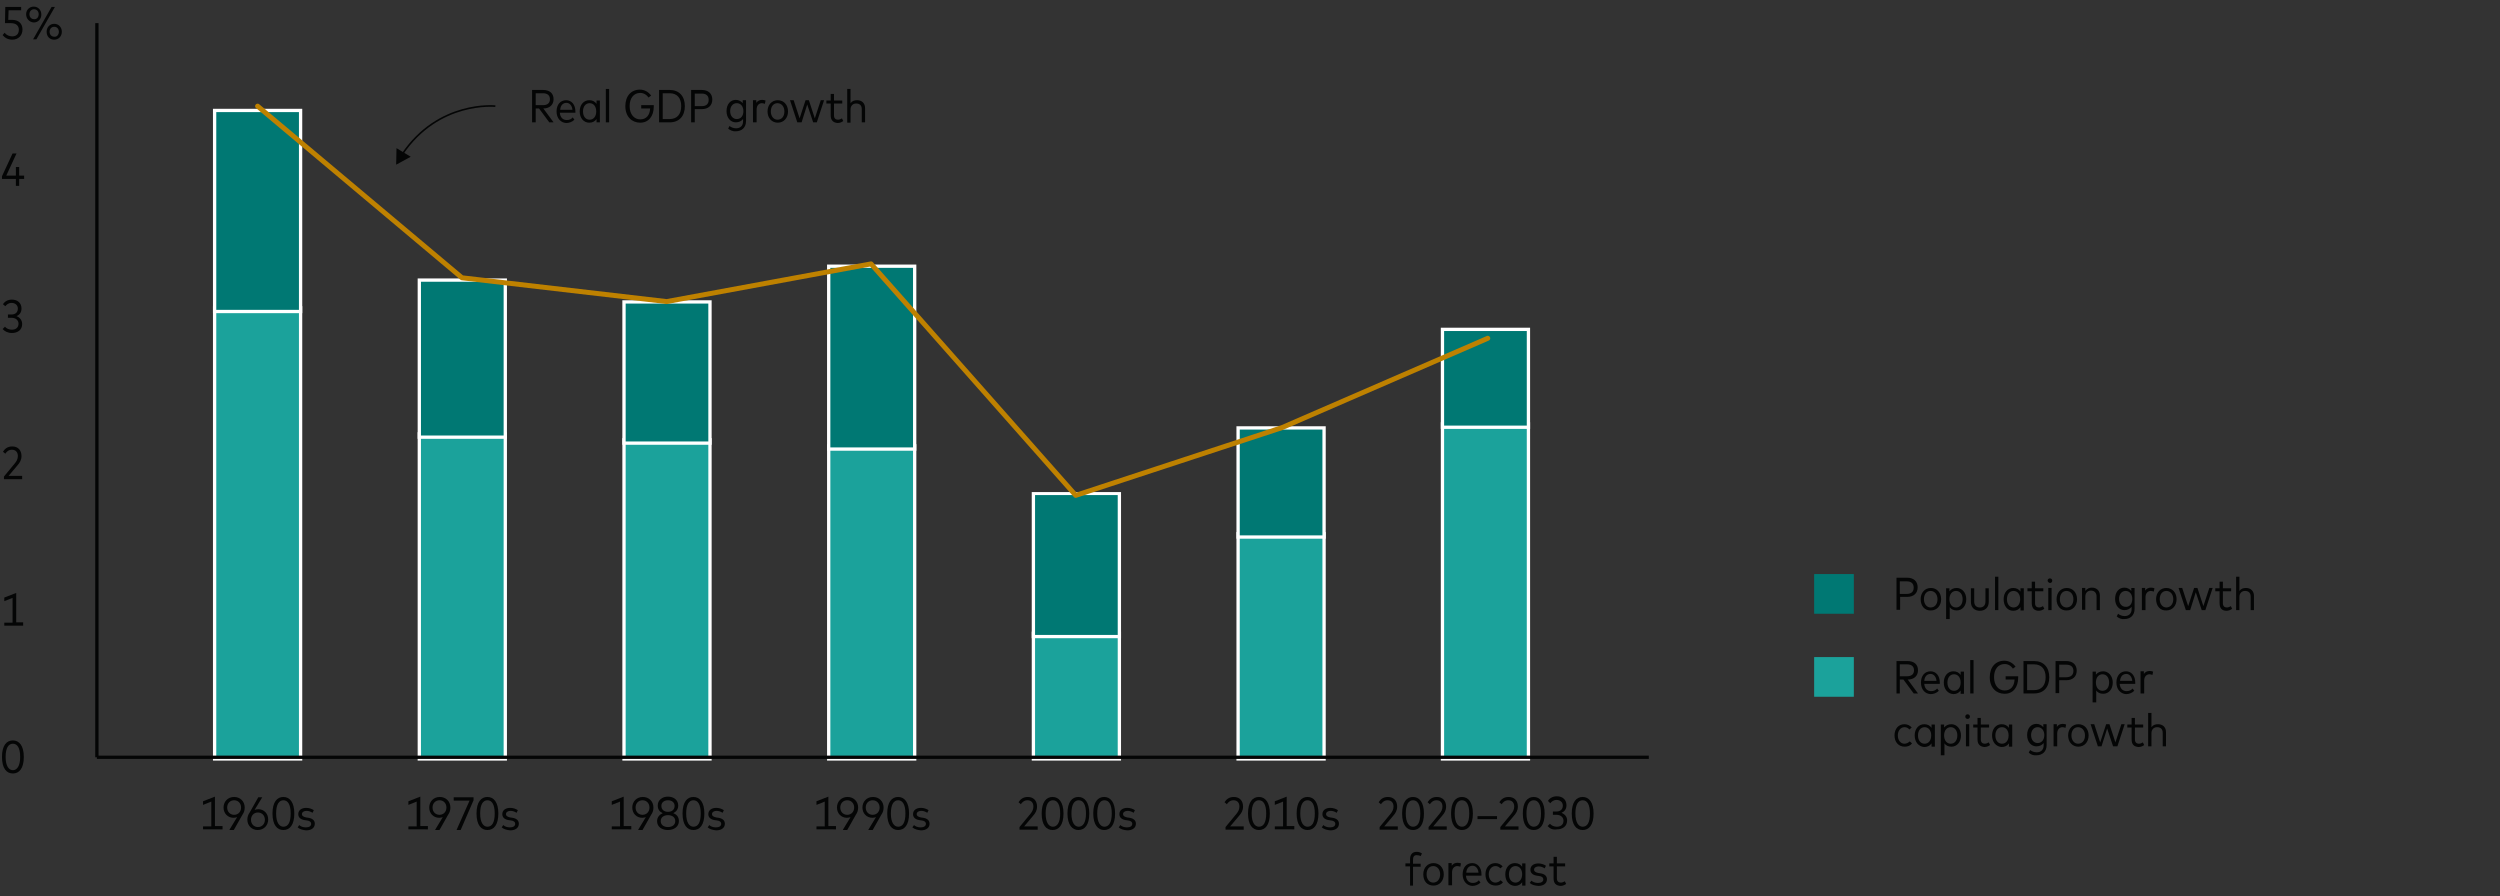 <?xml version="1.0" encoding="utf-8"?>
<!-- Generator: Adobe Illustrator 26.3.1, SVG Export Plug-In . SVG Version: 6.00 Build 0)  -->
<svg version="1.1" id="Freshness_Article_Charts" xmlns="http://www.w3.org/2000/svg" xmlns:xlink="http://www.w3.org/1999/xlink"
	 x="0px" y="0px" viewBox="0 0 756 271" style="enable-background:new 0 0 756 271;" xml:space="preserve">
<rect x="0" y="0" width="756" height="271" fill="#333333" stroke="none"/>
<g>
	<rect x="436.2" y="128.2" style="fill:#1BA29B;" width="26" height="101.3"/>
	<path style="fill:#FFFFFF;" d="M461.7,128.7V229h-25V128.7H461.7 M462.7,127.7h-1h-25h-1v1V229v1h1h25h1v-1V128.7V127.7
		L462.7,127.7z"/>
</g>
<g>
	<rect x="436.2" y="99.6" style="fill:#007873;" width="26" height="29.6"/>
	<path style="fill:#FFFFFF;" d="M461.7,100.1v28.6h-25v-28.6H461.7 M462.7,99.1h-1h-25h-1v1v28.6v1h1h25h1v-1v-28.6V99.1L462.7,99.1
		z"/>
</g>
<g>
	<rect x="374.3" y="161.4" style="fill:#1BA29B;" width="26" height="68.1"/>
	<path style="fill:#FFFFFF;" d="M399.9,161.9V229h-25v-67.1H399.9 M400.9,160.9h-1h-25h-1v1V229v1h1h25h1v-1v-67.1V160.9
		L400.9,160.9z"/>
</g>
<g>
	<rect x="374.3" y="129.4" style="fill:#007873;" width="26" height="33"/>
	<path style="fill:#FFFFFF;" d="M399.9,129.9v32h-25v-32H399.9 M400.9,128.9h-1h-25h-1v1v32v1h1h25h1v-1v-32V128.9L400.9,128.9z"/>
</g>
<g>
	<rect x="312.5" y="191.5" style="fill:#1BA29B;" width="26" height="38"/>
	<path style="fill:#FFFFFF;" d="M338,192v37h-25v-37H338 M339,191h-1h-25h-1v1v37v1h1h25h1v-1v-37V191L339,191z"/>
</g>
<g>
	<rect x="312.5" y="149.3" style="fill:#007873;" width="26" height="43.3"/>
	<path style="fill:#FFFFFF;" d="M338,149.8V192h-25v-42.3H338 M339,148.8h-1h-25h-1v1V192v1h1h25h1v-1v-42.3V148.8L339,148.8z"/>
</g>
<g>
	<rect x="250.6" y="134.8" style="fill:#1BA29B;" width="26" height="94.7"/>
	<path style="fill:#FFFFFF;" d="M276.1,135.3V229h-25v-93.7H276.1 M277.1,134.3h-1h-25h-1v1V229v1h1h25h1v-1v-93.7V134.3
		L277.1,134.3z"/>
</g>
<g>
	<rect x="250.6" y="80.5" style="fill:#007873;" width="26" height="55.3"/>
	<path style="fill:#FFFFFF;" d="M276.1,81v54.3h-25V81H276.1 M277.1,80h-1h-25h-1v1v54.3v1h1h25h1v-1V81V80L277.1,80z"/>
</g>
<g>
	<rect x="188.7" y="133" style="fill:#1BA29B;" width="26" height="96.5"/>
	<path style="fill:#FFFFFF;" d="M214.2,133.5V229h-25v-95.5H214.2 M215.2,132.5h-1h-25h-1v1V229v1h1h25h1v-1v-95.5V132.5
		L215.2,132.5z"/>
</g>
<g>
	<rect x="188.7" y="91.3" style="fill:#007873;" width="26" height="42.7"/>
	<path style="fill:#FFFFFF;" d="M214.2,91.8v41.7h-25V91.8H214.2 M215.2,90.8h-1h-25h-1v1v41.7v1h1h25h1v-1V91.8V90.8L215.2,90.8z"
		/>
</g>
<g>
	<rect x="126.8" y="131.2" style="fill:#1BA29B;" width="26" height="98.3"/>
	<path style="fill:#FFFFFF;" d="M152.3,131.7V229h-25v-97.3H152.3 M153.3,130.7h-1h-25h-1v1V229v1h1h25h1v-1v-97.3V130.7
		L153.3,130.7z"/>
</g>
<g>
	<rect x="126.8" y="84.7" style="fill:#007873;" width="26" height="47.5"/>
	<path style="fill:#FFFFFF;" d="M152.3,85.2v46.5h-25V85.2H152.3 M153.3,84.2h-1h-25h-1v1v46.5v1h1h25h1v-1V85.2V84.2L153.3,84.2z"
		/>
</g>
<g>
	<rect x="64.9" y="93.1" style="fill:#1BA29B;" width="26" height="136.4"/>
	<path style="fill:#FFFFFF;" d="M90.4,93.6V229h-25V93.6H90.4 M91.4,92.6h-1h-25h-1v1V229v1h1h25h1v-1V93.6V92.6L91.4,92.6z"/>
</g>
<g>
	<rect x="64.9" y="33.4" style="fill:#007873;" width="26" height="60.8"/>
	<path style="fill:#FFFFFF;" d="M90.4,33.9v59.8h-25V33.9H90.4 M91.4,32.9h-1h-25h-1v1v59.8v1h1h25h1v-1V33.9V32.9L91.4,32.9z"/>
</g>
<g>
	<rect x="548.6" y="198.7" style="fill:#1BA29B;" width="12" height="12"/>
</g>
<g>
	<rect x="572.3" y="197.8" style="fill:none;" width="83.6" height="31.2"/>
	<path style="fill:#040505;" d="M573.5,209.7v-9.8h3.3c2,0,3.2,1,3.2,2.8c0,1.7-1.2,2.8-3.1,2.8l3.1,4.2h-1.3l-3.1-4.2h-1.1v4.2
		H573.5z M574.5,204.5h2.2c1.3,0,2.1-0.6,2.1-1.8c0-1.2-0.8-1.8-2.1-1.8h-2.2V204.5z"/>
	<path style="fill:#040505;" d="M580.9,206.4c0-2.1,1.2-3.4,2.9-3.4c1.6,0,2.8,1.3,2.8,3.4c0,0.1,0,0.3,0,0.4h-4.7
		c0.1,1.4,0.9,2.2,2.1,2.2c0.8,0,1.4-0.3,1.8-0.8l0.5,0.7c-0.7,0.7-1.6,1-2.5,1C582.1,209.8,580.9,208.5,580.9,206.4z M585.6,205.9
		c-0.1-1.2-0.8-2.1-1.8-2.1c-1.1,0-1.8,0.8-1.9,2.1H585.6z"/>
	<path style="fill:#040505;" d="M587.8,206.4c0-2,1.2-3.4,2.9-3.4c1,0,1.7,0.4,2.2,1.1v-1h1v6.7h-1v-1c-0.5,0.7-1.2,1.1-2.2,1.1
		C589,209.8,587.8,208.4,587.8,206.4z M592.9,206.4c0-1.5-0.8-2.5-2-2.5c-1.2,0-2,1-2,2.5c0,1.5,0.8,2.5,2,2.5
		C592.1,208.9,592.9,207.9,592.9,206.4z"/>
	<path style="fill:#040505;" d="M595.8,209.7v-10.1h1v10.1H595.8z"/>
	<path style="fill:#040505;" d="M601.7,204.8c0-3.1,1.8-5,4.4-5c1.4,0,2.6,0.7,3.4,1.8l-0.8,0.6c-0.6-0.9-1.5-1.4-2.5-1.4
		c-1.9,0-3.2,1.5-3.2,4c0,2.5,1.4,4,3.2,4c1.8,0,2.9-1.2,3-3.3h-2.7v-1h3.8c0,0.1,0,0.3,0,0.4c0,3-1.6,4.9-4.1,4.9
		C603.7,209.8,601.7,208,601.7,204.8z"/>
	<path style="fill:#040505;" d="M611.9,209.7v-9.8h3.2c2.9,0,4.6,1.9,4.6,4.9c0,3-1.7,4.9-4.6,4.9H611.9z M613,208.7h2.1
		c2.3,0,3.5-1.5,3.5-3.9c0-2.4-1.2-3.9-3.5-3.9H613V208.7z"/>
	<path style="fill:#040505;" d="M621.6,209.7v-9.8h3.2c2,0,3.2,1.1,3.2,2.9c0,1.8-1.2,2.9-3.2,2.9h-2.1v3.9H621.6z M622.7,204.8h2.1
		c1.3,0,2.2-0.6,2.2-1.9c0-1.3-0.8-1.9-2.2-1.9h-2.1V204.8z"/>
	<path style="fill:#040505;" d="M632.8,212.4v-9.3h1v0.9c0.5-0.6,1.2-1,2.2-1c1.6,0,2.9,1.4,2.9,3.4c0,2-1.2,3.4-2.9,3.4
		c-1,0-1.7-0.4-2.1-1v3.6H632.8z M637.8,206.4c0-1.5-0.8-2.5-2-2.5c-1.2,0-2,1-2,2.5c0,1.5,0.8,2.5,2,2.5
		C637,208.9,637.8,207.9,637.8,206.4z"/>
	<path style="fill:#040505;" d="M640,206.4c0-2.1,1.2-3.4,2.9-3.4c1.6,0,2.8,1.3,2.8,3.4c0,0.1,0,0.3,0,0.4h-4.7
		c0.1,1.4,0.9,2.2,2.1,2.2c0.8,0,1.4-0.3,1.8-0.8l0.5,0.7c-0.7,0.7-1.6,1-2.5,1C641.3,209.8,640,208.5,640,206.4z M644.8,205.9
		c-0.1-1.2-0.8-2.1-1.8-2.1c-1.1,0-1.8,0.8-1.9,2.1H644.8z"/>
	<path style="fill:#040505;" d="M647.3,209.7v-6.7h1v0.8c0.4-0.6,1-0.9,1.8-0.9c0.4,0,0.7,0.1,1,0.2l-0.2,1
		c-0.3-0.1-0.6-0.2-0.9-0.2c-0.9,0-1.6,0.7-1.6,1.9v3.9H647.3z"/>
	<path style="fill:#040505;" d="M572.9,222.4c0-2,1.2-3.4,3-3.4c0.9,0,1.7,0.4,2.2,1l-0.7,0.6c-0.4-0.5-0.9-0.7-1.5-0.7
		c-1.1,0-2,1-2,2.5c0,1.5,0.9,2.5,2,2.5c0.6,0,1.2-0.3,1.6-0.7l0.7,0.6c-0.5,0.7-1.3,1-2.2,1C574.1,225.8,572.9,224.4,572.9,222.4z"
		/>
	<path style="fill:#040505;" d="M579,222.4c0-2,1.2-3.4,2.9-3.4c1,0,1.7,0.4,2.2,1.1v-1h1v6.7h-1v-1c-0.5,0.7-1.2,1.1-2.2,1.1
		C580.2,225.8,579,224.4,579,222.4z M584,222.4c0-1.5-0.8-2.5-2-2.5c-1.2,0-2,1-2,2.5c0,1.5,0.8,2.5,2,2.5
		C583.2,224.9,584,223.9,584,222.4z"/>
	<path style="fill:#040505;" d="M586.9,228.4v-9.3h1v0.9c0.5-0.6,1.2-1,2.2-1c1.6,0,2.9,1.4,2.9,3.4c0,2-1.2,3.4-2.9,3.4
		c-1,0-1.7-0.4-2.1-1v3.6H586.9z M591.9,222.4c0-1.5-0.8-2.5-2-2.5c-1.2,0-2,1-2,2.5c0,1.5,0.8,2.5,2,2.5
		C591.1,224.9,591.9,223.9,591.9,222.4z"/>
	<path style="fill:#040505;" d="M594.3,216.7c0-0.4,0.3-0.7,0.7-0.7c0.4,0,0.7,0.3,0.7,0.7c0,0.4-0.3,0.7-0.7,0.7
		C594.6,217.4,594.3,217.1,594.3,216.7z M594.5,225.7v-6.7h1v6.7H594.5z"/>
	<path style="fill:#040505;" d="M598,223.6V220h-1.3v-0.9h1.3v-2h1v2h2.5v0.9H599v3.6c0,0.9,0.5,1.3,1.2,1.3c0.4,0,0.9-0.2,1.2-0.4
		l0.4,0.8c-0.4,0.3-1,0.6-1.7,0.6C598.8,225.8,598,225.1,598,223.6z"/>
	<path style="fill:#040505;" d="M602.4,222.4c0-2,1.2-3.4,2.9-3.4c1,0,1.7,0.4,2.2,1.1v-1h1v6.7h-1v-1c-0.5,0.7-1.2,1.1-2.2,1.1
		C603.6,225.8,602.4,224.4,602.4,222.4z M607.4,222.4c0-1.5-0.8-2.5-2-2.5c-1.2,0-2,1-2,2.5c0,1.5,0.8,2.5,2,2.5
		C606.6,224.9,607.4,223.9,607.4,222.4z"/>
	<path style="fill:#040505;" d="M613.5,227.6l0.4-0.8c0.5,0.4,1.2,0.7,2,0.7c1.2,0,2.1-0.7,2.1-2.1v-0.7c-0.5,0.6-1.2,1-2.2,1
		c-1.5,0-2.8-1.3-2.8-3.4c0-2.1,1.2-3.4,2.8-3.4c0.9,0,1.6,0.4,2.1,1v-0.9h1v6.3c0,2-1.3,3.1-3.1,3.1
		C615,228.5,614.1,228.2,613.5,227.6z M618.2,222.3c0-1.4-0.8-2.4-2-2.4c-1.2,0-2,1-2,2.4c0,1.4,0.8,2.4,2,2.4
		C617.3,224.7,618.2,223.8,618.2,222.3z"/>
	<path style="fill:#040505;" d="M621,225.7v-6.7h1v0.8c0.4-0.6,1-0.9,1.8-0.9c0.4,0,0.7,0.1,1,0.2l-0.2,1c-0.3-0.1-0.6-0.2-0.9-0.2
		c-0.9,0-1.6,0.7-1.6,1.9v3.9H621z"/>
	<path style="fill:#040505;" d="M625.4,222.4c0-2,1.3-3.4,3.1-3.4c1.8,0,3.1,1.4,3.1,3.4c0,2-1.3,3.4-3.1,3.4
		C626.7,225.8,625.4,224.4,625.4,222.4z M630.5,222.4c0-1.5-0.9-2.5-2.1-2.5c-1.2,0-2,1-2,2.5c0,1.5,0.9,2.5,2,2.5
		C629.7,224.9,630.5,223.9,630.5,222.4z"/>
	<path style="fill:#040505;" d="M634.4,225.7l-2.2-6.7h1.1l1.8,5.5l1.8-5.5h1l1.8,5.5l1.8-5.5h1l-2.2,6.7H639l-1.8-5.4l-1.7,5.4
		H634.4z"/>
	<path style="fill:#040505;" d="M644.6,223.6V220h-1.3v-0.9h1.3v-2h1v2h2.5v0.9h-2.5v3.6c0,0.9,0.5,1.3,1.2,1.3
		c0.4,0,0.9-0.2,1.2-0.4l0.4,0.8c-0.4,0.3-1,0.6-1.7,0.6C645.3,225.8,644.6,225.1,644.6,223.6z"/>
	<path style="fill:#040505;" d="M649.6,225.7v-10.1h1v4.3c0.5-0.7,1.2-0.9,2-0.9c1.4,0,2.4,0.9,2.4,2.4v4.3h-1v-4.1
		c0-1.1-0.6-1.7-1.7-1.7c-1,0-1.7,0.7-1.7,1.8v4H649.6z"/>
</g>
<g>
	<rect x="548.6" y="173.6" style="fill:#007873;" width="12" height="12"/>
</g>
<g>
	<rect x="572.3" y="172.6" style="fill:none;" width="110.3" height="15.2"/>
	<path style="fill:#040505;" d="M573.5,184.5v-9.8h3.2c2,0,3.2,1.1,3.2,2.9c0,1.8-1.2,2.9-3.2,2.9h-2.1v3.9H573.5z M574.5,179.6h2.1
		c1.3,0,2.1-0.6,2.1-1.9c0-1.3-0.8-1.9-2.1-1.9h-2.1V179.6z"/>
	<path style="fill:#040505;" d="M580.8,181.2c0-2,1.3-3.4,3.1-3.4c1.8,0,3.1,1.4,3.1,3.4c0,2-1.3,3.4-3.1,3.4
		C582.1,184.7,580.8,183.3,580.8,181.2z M585.9,181.2c0-1.5-0.9-2.5-2.1-2.5c-1.2,0-2,1-2,2.5c0,1.5,0.9,2.5,2,2.5
		C585.1,183.7,585.9,182.7,585.9,181.2z"/>
	<path style="fill:#040505;" d="M588.5,187.2v-9.3h1v0.9c0.5-0.6,1.2-1,2.2-1c1.6,0,2.9,1.4,2.9,3.4c0,2-1.2,3.4-2.9,3.4
		c-1,0-1.7-0.4-2.1-1v3.6H588.5z M593.5,181.2c0-1.5-0.8-2.5-2-2.5c-1.2,0-2,1-2,2.5c0,1.5,0.8,2.5,2,2.5
		C592.7,183.7,593.5,182.7,593.5,181.2z"/>
	<path style="fill:#040505;" d="M596,182v-4.1h1v4c0,1.2,0.7,1.8,1.7,1.8c1,0,1.7-0.6,1.7-1.8v-4h1v4.1c0,1.8-1.2,2.7-2.7,2.7
		C597.2,184.7,596,183.8,596,182z"/>
	<path style="fill:#040505;" d="M603.3,184.5v-10.1h1v10.1H603.3z"/>
	<path style="fill:#040505;" d="M605.9,181.2c0-2,1.2-3.4,2.9-3.4c1,0,1.7,0.4,2.2,1.1v-1h1v6.7h-1v-1c-0.5,0.7-1.2,1.1-2.2,1.1
		C607.1,184.7,605.9,183.3,605.9,181.2z M610.9,181.2c0-1.5-0.8-2.5-2-2.5c-1.2,0-2,1-2,2.5c0,1.5,0.8,2.5,2,2.5
		C610.1,183.7,610.9,182.7,610.9,181.2z"/>
	<path style="fill:#040505;" d="M614.4,182.4v-3.6h-1.3v-0.9h1.3v-2h1v2h2.5v0.9h-2.5v3.6c0,0.9,0.5,1.3,1.2,1.3
		c0.4,0,0.9-0.2,1.2-0.4l0.4,0.8c-0.4,0.3-1,0.6-1.7,0.6C615.2,184.7,614.4,183.9,614.4,182.4z"/>
	<path style="fill:#040505;" d="M619.2,175.6c0-0.4,0.3-0.7,0.7-0.7c0.4,0,0.7,0.3,0.7,0.7c0,0.4-0.3,0.7-0.7,0.7
		C619.5,176.2,619.2,175.9,619.2,175.6z M619.4,184.5v-6.7h1v6.7H619.4z"/>
	<path style="fill:#040505;" d="M621.9,181.2c0-2,1.3-3.4,3.1-3.4c1.8,0,3.1,1.4,3.1,3.4c0,2-1.3,3.4-3.1,3.4
		C623.2,184.7,621.9,183.3,621.9,181.2z M627,181.2c0-1.5-0.9-2.5-2.1-2.5c-1.2,0-2,1-2,2.5c0,1.5,0.9,2.5,2,2.5
		C626.2,183.7,627,182.7,627,181.2z"/>
	<path style="fill:#040505;" d="M629.6,184.5v-6.7h1v0.9c0.5-0.7,1.2-1,2-1c1.4,0,2.4,0.9,2.4,2.4v4.4h-1v-4.1
		c0-1.1-0.6-1.8-1.7-1.8c-1,0-1.7,0.7-1.7,1.8v4H629.6z"/>
	<path style="fill:#040505;" d="M640.1,186.4l0.4-0.8c0.5,0.4,1.2,0.7,2,0.7c1.2,0,2.1-0.7,2.1-2.1v-0.7c-0.5,0.6-1.2,1-2.2,1
		c-1.5,0-2.8-1.3-2.8-3.4c0-2.1,1.2-3.4,2.8-3.4c0.9,0,1.6,0.4,2.1,1v-0.9h1v6.3c0,2-1.3,3.1-3.1,3.1
		C641.6,187.3,640.7,187,640.1,186.4z M644.8,181.1c0-1.4-0.8-2.4-2-2.4c-1.2,0-2,1-2,2.4c0,1.4,0.8,2.4,2,2.4
		C644,183.6,644.8,182.6,644.8,181.1z"/>
	<path style="fill:#040505;" d="M647.7,184.5v-6.7h1v0.8c0.4-0.6,1-0.9,1.8-0.9c0.4,0,0.7,0.1,1,0.2l-0.2,1
		c-0.3-0.1-0.6-0.2-0.9-0.2c-0.9,0-1.6,0.7-1.6,1.9v3.9H647.7z"/>
	<path style="fill:#040505;" d="M652,181.2c0-2,1.3-3.4,3.1-3.4c1.8,0,3.1,1.4,3.1,3.4c0,2-1.3,3.4-3.1,3.4
		C653.3,184.7,652,183.3,652,181.2z M657.2,181.2c0-1.5-0.9-2.5-2.1-2.5c-1.2,0-2,1-2,2.5c0,1.5,0.9,2.5,2,2.5
		C656.3,183.7,657.2,182.7,657.2,181.2z"/>
	<path style="fill:#040505;" d="M661,184.5l-2.2-6.7h1.1l1.8,5.5l1.8-5.5h1l1.8,5.5l1.8-5.5h1l-2.2,6.7h-1.1l-1.8-5.4l-1.7,5.4H661z
		"/>
	<path style="fill:#040505;" d="M671.2,182.4v-3.6h-1.3v-0.9h1.3v-2h1v2h2.5v0.9h-2.5v3.6c0,0.9,0.5,1.3,1.2,1.3
		c0.4,0,0.9-0.2,1.2-0.4l0.4,0.8c-0.4,0.3-1,0.6-1.7,0.6C671.9,184.7,671.2,183.9,671.2,182.4z"/>
	<path style="fill:#040505;" d="M676.2,184.5v-10.1h1v4.3c0.5-0.7,1.2-0.9,2-0.9c1.4,0,2.4,0.9,2.4,2.4v4.3h-1v-4.1
		c0-1.1-0.6-1.7-1.7-1.7c-1,0-1.7,0.7-1.7,1.8v4H676.2z"/>
</g>
<g>
	<g>
		<path style="fill:#040505;" d="M1.3,189.3v-1h2.5v-7.5l-2.5,1v-1.1l3.6-1.4v8.9H7v1H1.3z"/>
	</g>
</g>
<g>
	<g>
		<path style="fill:#040505;" d="M0.6,228.9c0-3.5,1.4-5,3.3-5c1.9,0,3.3,1.6,3.3,5c0,3.5-1.4,5-3.3,5C2,233.9,0.6,232.4,0.6,228.9z
			 M6.1,228.9c0-2.8-0.9-4-2.2-4c-1.3,0-2.2,1.2-2.2,4c0,2.8,1,4,2.2,4C5.1,232.9,6.1,231.7,6.1,228.9z"/>
	</g>
</g>
<g>
	<g>
		<path style="fill:#040505;" d="M1.2,144.9v-0.8l3.3-4c0.5-0.6,0.9-1.3,0.9-2.2c0-1.1-0.6-1.9-1.8-1.9c-1,0-1.6,0.6-2,1.2l-0.7-0.6
			c0.5-0.8,1.3-1.6,2.8-1.6c1.8,0,2.8,1.2,2.8,2.9c0,1.2-0.5,2-1.2,2.8l-2.7,3.2h4.1v1H1.2z"/>
	</g>
</g>
<g>
	<g>
		<path style="fill:#040505;" d="M0.8,99.5l0.7-0.7c0.5,0.6,1.3,0.9,2.1,0.9c1.1,0,2-0.6,2-1.8c0-1.1-0.9-1.8-2.1-1.8H2.4v-1h1.1
			c1.1,0,1.9-0.6,1.9-1.8c0-1-0.8-1.7-1.9-1.7c-0.9,0-1.5,0.5-1.9,1L0.9,92c0.5-0.8,1.4-1.4,2.7-1.4c1.8,0,2.9,1.1,2.9,2.7
			c0,1.2-0.6,1.9-1.5,2.3C6,96,6.7,96.8,6.7,98c0,1.8-1.4,2.7-3.1,2.7C2.4,100.7,1.4,100.2,0.8,99.5z"/>
	</g>
</g>
<g>
	<g>
		<path style="fill:#040505;" d="M4.8,56.2v-2.1H0.6v-0.8l3.2-6.9H5l-3.1,6.7h2.9v-2.6h1v2.6h1.5v1H5.8v2.1H4.8z"/>
	</g>
</g>
<g>
	<g>
		<path style="fill:#040505;" d="M0.8,10.6l0.6-0.7C1.9,10.6,2.8,11,3.7,11c1.3,0,2-0.8,2-2c0-1.1-0.7-2-2.4-2H1.5l0.1-4.9h4.8v1
			H2.6L2.5,6h1.1c2.1,0,3.2,1.2,3.2,2.9c0,1.9-1.3,3.1-3.1,3.1C2.5,12,1.5,11.5,0.8,10.6z"/>
		<path style="fill:#040505;" d="M7.9,4.3C7.9,3,8.9,2,10.2,2c1.3,0,2.3,1,2.3,2.4c0,1.4-1,2.4-2.3,2.4C8.9,6.7,7.9,5.7,7.9,4.3z
			 M11.7,4.3c0-0.9-0.6-1.5-1.4-1.5c-0.8,0-1.4,0.6-1.4,1.5c0,0.9,0.6,1.5,1.4,1.5C11.1,5.9,11.7,5.2,11.7,4.3z M10,11.9l5.6-9.8h1
			L11,11.9H10z M14.1,9.6c0-1.4,1-2.4,2.3-2.4c1.3,0,2.3,1,2.3,2.4s-1,2.4-2.3,2.4C15,12,14.1,11,14.1,9.6z M17.8,9.6
			c0-0.9-0.6-1.5-1.4-1.5c-0.8,0-1.4,0.6-1.4,1.5c0,0.9,0.6,1.5,1.4,1.5C17.2,11.2,17.8,10.5,17.8,9.6z"/>
	</g>
</g>
<line style="fill:none;stroke:#040505;" x1="29.3" y1="7" x2="29.3" y2="229"/>
<polyline style="fill:none;stroke:#BE8100;stroke-width:1.5;stroke-linecap:round;stroke-linejoin:round;stroke-miterlimit:10;" points="
	77.9,32.1 139.7,84 201.6,91.2 263.4,79.8 325.3,149.8 387.7,129.3 449.9,102.3 "/>
<g>
	<path style="fill:#040505;" d="M160.9,37v-9.8h3.3c2,0,3.2,1,3.2,2.8c0,1.7-1.2,2.8-3.1,2.8l3.1,4.2h-1.3l-3.1-4.2H162V37H160.9z
		 M162,31.8h2.2c1.3,0,2.1-0.6,2.1-1.8c0-1.2-0.8-1.8-2.1-1.8H162V31.8z"/>
	<path style="fill:#040505;" d="M168.3,33.7c0-2.1,1.2-3.4,2.9-3.4c1.6,0,2.8,1.3,2.8,3.4c0,0.1,0,0.3,0,0.4h-4.7
		c0.1,1.4,0.9,2.2,2.1,2.2c0.8,0,1.4-0.3,1.8-0.8l0.5,0.7c-0.7,0.7-1.6,1-2.5,1C169.6,37.1,168.3,35.8,168.3,33.7z M173.1,33.2
		c-0.1-1.2-0.8-2.1-1.8-2.1c-1.1,0-1.8,0.8-1.9,2.1H173.1z"/>
	<path style="fill:#040505;" d="M175.3,33.7c0-2,1.2-3.4,2.9-3.4c1,0,1.7,0.4,2.2,1.1v-1h1V37h-1v-1c-0.5,0.7-1.2,1.1-2.2,1.1
		C176.5,37.1,175.3,35.7,175.3,33.7z M180.3,33.7c0-1.5-0.8-2.5-2-2.5c-1.2,0-2,1-2,2.5c0,1.5,0.8,2.5,2,2.5
		C179.5,36.2,180.3,35.2,180.3,33.7z"/>
	<path style="fill:#040505;" d="M183.2,37V26.9h1V37H183.2z"/>
	<path style="fill:#040505;" d="M189.1,32.1c0-3.1,1.8-5,4.4-5c1.4,0,2.6,0.7,3.4,1.8l-0.8,0.6c-0.6-0.9-1.5-1.4-2.5-1.4
		c-1.9,0-3.2,1.5-3.2,4c0,2.5,1.4,4,3.2,4c1.8,0,2.9-1.2,3-3.3h-2.7v-1h3.8c0,0.1,0,0.3,0,0.4c0,3-1.6,4.9-4.1,4.9
		C191.1,37.1,189.1,35.3,189.1,32.1z"/>
	<path style="fill:#040505;" d="M199.3,37v-9.8h3.2c2.9,0,4.6,1.9,4.6,4.9c0,3-1.7,4.9-4.6,4.9H199.3z M200.4,36h2.1
		c2.3,0,3.5-1.5,3.5-3.9c0-2.4-1.2-3.9-3.5-3.9h-2.1V36z"/>
	<path style="fill:#040505;" d="M209,37v-9.8h3.2c2,0,3.2,1.1,3.2,2.9c0,1.8-1.2,2.9-3.2,2.9h-2.1V37H209z M210.1,32.1h2.1
		c1.3,0,2.1-0.6,2.1-1.9c0-1.3-0.8-1.9-2.1-1.9h-2.1V32.1z"/>
	<path style="fill:#040505;" d="M220.2,38.9l0.4-0.8c0.5,0.4,1.2,0.7,2,0.7c1.2,0,2.1-0.7,2.1-2.1V36c-0.5,0.6-1.2,1-2.2,1
		c-1.5,0-2.8-1.3-2.8-3.4c0-2.1,1.2-3.4,2.8-3.4c0.9,0,1.6,0.4,2.1,1v-0.9h1v6.3c0,2-1.3,3.1-3.1,3.1
		C221.7,39.8,220.8,39.4,220.2,38.9z M224.8,33.6c0-1.4-0.8-2.4-2-2.4c-1.2,0-2,1-2,2.4c0,1.4,0.8,2.4,2,2.4
		C224,36,224.8,35.1,224.8,33.6z"/>
	<path style="fill:#040505;" d="M227.7,37v-6.7h1v0.8c0.4-0.6,1-0.9,1.8-0.9c0.4,0,0.7,0.1,1,0.2l-0.2,1c-0.3-0.1-0.6-0.2-0.9-0.2
		c-0.9,0-1.6,0.7-1.6,1.9V37H227.7z"/>
	<path style="fill:#040505;" d="M232.1,33.7c0-2,1.3-3.4,3.1-3.4c1.8,0,3.1,1.4,3.1,3.4c0,2-1.3,3.4-3.1,3.4
		C233.4,37.1,232.1,35.7,232.1,33.7z M237.2,33.7c0-1.5-0.9-2.5-2.1-2.5c-1.2,0-2,1-2,2.5c0,1.5,0.9,2.5,2,2.5
		C236.4,36.2,237.2,35.2,237.2,33.7z"/>
	<path style="fill:#040505;" d="M241.1,37l-2.2-6.7h1.1l1.8,5.5l1.8-5.5h1l1.8,5.5l1.8-5.5h1l-2.2,6.7h-1.1l-1.8-5.4l-1.7,5.4H241.1
		z"/>
	<path style="fill:#040505;" d="M251.2,34.9v-3.6h-1.3v-0.9h1.3v-2h1v2h2.5v0.9h-2.5v3.6c0,0.9,0.5,1.3,1.2,1.3
		c0.4,0,0.9-0.2,1.2-0.4l0.4,0.8c-0.4,0.3-1,0.6-1.7,0.6C252,37.1,251.2,36.4,251.2,34.9z"/>
	<path style="fill:#040505;" d="M256.2,37V26.9h1v4.3c0.5-0.7,1.2-0.9,2-0.9c1.4,0,2.4,0.9,2.4,2.4V37h-1V33c0-1.1-0.6-1.7-1.7-1.7
		c-1,0-1.7,0.7-1.7,1.8v4H256.2z"/>
</g>
<g>
	<g>
		<path style="fill:none;stroke:#040505;stroke-width:0.5;" d="M149.8,32.1c0,0-17.2-1.8-28.2,14.6"/>
		<g>
			<polygon style="fill:#040505;" points="119.9,44.8 119.8,49.8 124.2,47.4 			"/>
		</g>
	</g>
</g>
<g>
	<rect x="58.1" y="239" style="fill:none;" width="39.6" height="15.2"/>
	<path style="fill:#040505;" d="M61.4,250.9v-1h2.5v-7.5l-2.5,1v-1.1l3.6-1.4v8.9h2.3v1H61.4z"/>
	<path style="fill:#040505;" d="M69.4,250.9l2.3-3.8c-0.3,0.1-0.7,0.2-1.1,0.2c-1.7,0-3-1.3-3-3.1c0-1.8,1.3-3.2,3.2-3.2
		c1.8,0,3.2,1.3,3.2,3.2c0,0.8-0.2,1.5-0.7,2.2l-2.6,4.6H69.4z M72.9,244.2c0-1.3-0.9-2.2-2.1-2.2c-1.2,0-2.1,0.9-2.1,2.2
		c0,1.3,0.9,2.2,2.1,2.2C72,246.4,72.9,245.5,72.9,244.2z"/>
	<path style="fill:#040505;" d="M74.8,247.9c0-0.8,0.2-1.5,0.7-2.2l2.6-4.6h1.2l-2.3,3.8c0.3-0.1,0.7-0.2,1.1-0.2c1.7,0,3,1.3,3,3.1
		c0,1.8-1.3,3.2-3.2,3.2C76.2,251,74.8,249.7,74.8,247.9z M80.1,247.9c0-1.3-0.9-2.2-2.1-2.2s-2.1,0.9-2.1,2.2
		c0,1.3,0.9,2.2,2.1,2.2S80.1,249.2,80.1,247.9z"/>
	<path style="fill:#040505;" d="M82.4,246c0-3.5,1.4-5,3.3-5c1.9,0,3.3,1.6,3.3,5c0,3.5-1.4,5-3.3,5C83.8,251,82.4,249.5,82.4,246z
		 M87.9,246c0-2.8-0.9-4-2.2-4c-1.3,0-2.2,1.2-2.2,4c0,2.8,1,4,2.2,4C87,250,87.9,248.9,87.9,246z"/>
	<path style="fill:#040505;" d="M90,250.2l0.5-0.7c0.4,0.4,1.1,0.7,2,0.7c1,0,1.6-0.4,1.6-1.1c0-0.5-0.4-0.9-1.3-1l-0.7-0.1
		c-1.3-0.2-1.9-0.9-1.9-1.8c0-1.2,1-1.9,2.4-1.9c0.9,0,1.7,0.3,2.3,0.7l-0.4,0.8c-0.4-0.3-1.1-0.6-1.8-0.6c-0.8,0-1.4,0.4-1.4,1
		c0,0.5,0.4,0.8,1.3,1l0.7,0.1c1.2,0.2,1.9,0.8,1.9,1.8c0,1.2-1,2-2.6,2C91.6,251,90.7,250.8,90,250.2z"/>
</g>
<g>
	<rect x="120.6" y="239" style="fill:none;" width="38.4" height="15.2"/>
	<path style="fill:#040505;" d="M123.5,250.9v-1h2.5v-7.5l-2.5,1v-1.1l3.6-1.4v8.9h2.3v1H123.5z"/>
	<path style="fill:#040505;" d="M131.6,250.9l2.3-3.8c-0.3,0.1-0.7,0.2-1.1,0.2c-1.7,0-3-1.3-3-3.1c0-1.8,1.3-3.2,3.2-3.2
		c1.8,0,3.2,1.3,3.2,3.2c0,0.8-0.2,1.5-0.7,2.2l-2.6,4.6H131.6z M135,244.2c0-1.3-0.9-2.2-2.1-2.2c-1.2,0-2.1,0.9-2.1,2.2
		c0,1.3,0.9,2.2,2.1,2.2C134.1,246.4,135,245.5,135,244.2z"/>
	<path style="fill:#040505;" d="M138.1,250.9l3.9-8.8h-4.8v-1h6v0.9l-3.9,9H138.1z"/>
	<path style="fill:#040505;" d="M144.1,246c0-3.5,1.4-5,3.3-5c1.9,0,3.3,1.6,3.3,5c0,3.5-1.4,5-3.3,5
		C145.5,251,144.1,249.5,144.1,246z M149.6,246c0-2.8-0.9-4-2.2-4c-1.3,0-2.2,1.2-2.2,4c0,2.8,1,4,2.2,4
		C148.7,250,149.6,248.9,149.6,246z"/>
	<path style="fill:#040505;" d="M151.7,250.2l0.5-0.7c0.4,0.4,1.1,0.7,2,0.7c1,0,1.6-0.4,1.6-1.1c0-0.5-0.4-0.9-1.3-1l-0.7-0.1
		c-1.3-0.2-1.9-0.9-1.9-1.8c0-1.2,1-1.9,2.4-1.9c0.9,0,1.7,0.3,2.3,0.7l-0.4,0.8c-0.4-0.3-1.1-0.6-1.8-0.6c-0.8,0-1.4,0.4-1.4,1
		c0,0.5,0.4,0.8,1.3,1l0.7,0.1c1.2,0.2,1.9,0.8,1.9,1.8c0,1.2-1,2-2.6,2C153.3,251,152.4,250.8,151.7,250.2z"/>
</g>
<g>
	<rect x="181.4" y="239" style="fill:none;" width="40.5" height="15.2"/>
	<path style="fill:#040505;" d="M185,250.9v-1h2.5v-7.5l-2.5,1v-1.1l3.6-1.4v8.9h2.3v1H185z"/>
	<path style="fill:#040505;" d="M193,250.9l2.3-3.8c-0.3,0.1-0.7,0.2-1.1,0.2c-1.7,0-3-1.3-3-3.1c0-1.8,1.3-3.2,3.2-3.2
		c1.8,0,3.2,1.3,3.2,3.2c0,0.8-0.2,1.5-0.7,2.2l-2.6,4.6H193z M196.4,244.2c0-1.3-0.9-2.2-2.1-2.2s-2.1,0.9-2.1,2.2
		c0,1.3,0.9,2.2,2.1,2.2S196.4,245.5,196.4,244.2z"/>
	<path style="fill:#040505;" d="M198.7,248.3c0-1.2,0.8-2,1.7-2.4c-0.9-0.4-1.5-1.1-1.5-2.3c0-1.7,1.4-2.7,3.1-2.7
		c1.7,0,3.1,1,3.1,2.7c0,1.2-0.7,1.9-1.5,2.3c1,0.4,1.7,1.1,1.7,2.4c0,1.7-1.5,2.7-3.3,2.7C200.2,251,198.7,250.1,198.7,248.3z
		 M204.2,248.3c0-1.2-1-1.8-2.2-1.8c-1.2,0-2.2,0.6-2.2,1.8c0,1.2,1,1.8,2.2,1.8C203.2,250.1,204.2,249.5,204.2,248.3z M204,243.7
		c0-1.1-0.9-1.7-2-1.7s-2,0.6-2,1.7c0,1.2,0.9,1.8,2,1.8S204,244.9,204,243.7z"/>
	<path style="fill:#040505;" d="M206.4,246c0-3.5,1.4-5,3.3-5c1.9,0,3.3,1.6,3.3,5c0,3.5-1.4,5-3.3,5
		C207.8,251,206.4,249.5,206.4,246z M211.9,246c0-2.8-0.9-4-2.2-4c-1.3,0-2.2,1.2-2.2,4c0,2.8,1,4,2.2,4
		C211,250,211.9,248.9,211.9,246z"/>
	<path style="fill:#040505;" d="M214,250.2l0.5-0.7c0.4,0.4,1.1,0.7,2,0.7c1,0,1.6-0.4,1.6-1.1c0-0.5-0.4-0.9-1.3-1l-0.7-0.1
		c-1.3-0.2-1.9-0.9-1.9-1.8c0-1.2,1-1.9,2.4-1.9c0.9,0,1.7,0.3,2.3,0.7l-0.4,0.8c-0.4-0.3-1.1-0.6-1.8-0.6c-0.8,0-1.4,0.4-1.4,1
		c0,0.5,0.4,0.8,1.3,1l0.7,0.1c1.2,0.2,1.9,0.8,1.9,1.8c0,1.2-1,2-2.6,2C215.6,251,214.7,250.8,214,250.2z"/>
</g>
<g>
	<rect x="243.2" y="239" style="fill:none;" width="40.8" height="15.2"/>
	<path style="fill:#040505;" d="M246.9,250.9v-1h2.5v-7.5l-2.5,1v-1.1l3.6-1.4v8.9h2.3v1H246.9z"/>
	<path style="fill:#040505;" d="M254.9,250.9l2.3-3.8c-0.3,0.1-0.7,0.2-1.1,0.2c-1.7,0-3-1.3-3-3.1c0-1.8,1.3-3.2,3.2-3.2
		c1.8,0,3.2,1.3,3.2,3.2c0,0.8-0.2,1.5-0.7,2.2l-2.6,4.6H254.9z M258.3,244.2c0-1.3-0.9-2.2-2.1-2.2s-2.1,0.9-2.1,2.2
		c0,1.3,0.9,2.2,2.1,2.2S258.3,245.5,258.3,244.2z"/>
	<path style="fill:#040505;" d="M262.6,250.9l2.3-3.8c-0.3,0.1-0.7,0.2-1.1,0.2c-1.7,0-3-1.3-3-3.1c0-1.8,1.3-3.2,3.2-3.2
		c1.8,0,3.2,1.3,3.2,3.2c0,0.8-0.2,1.5-0.7,2.2l-2.6,4.6H262.6z M266,244.2c0-1.3-0.9-2.2-2.1-2.2s-2.1,0.9-2.1,2.2
		c0,1.3,0.9,2.2,2.1,2.2S266,245.5,266,244.2z"/>
	<path style="fill:#040505;" d="M268.3,246c0-3.5,1.4-5,3.3-5c1.9,0,3.3,1.6,3.3,5c0,3.5-1.4,5-3.3,5
		C269.7,251,268.3,249.5,268.3,246z M273.8,246c0-2.8-0.9-4-2.2-4c-1.3,0-2.2,1.2-2.2,4c0,2.8,1,4,2.2,4
		C272.9,250,273.8,248.9,273.8,246z"/>
	<path style="fill:#040505;" d="M275.9,250.2l0.5-0.7c0.4,0.4,1.1,0.7,2,0.7c1,0,1.6-0.4,1.6-1.1c0-0.5-0.4-0.9-1.3-1L278,248
		c-1.3-0.2-1.9-0.9-1.9-1.8c0-1.2,1-1.9,2.4-1.9c0.9,0,1.7,0.3,2.3,0.7l-0.4,0.8c-0.4-0.3-1.1-0.6-1.8-0.6c-0.8,0-1.4,0.4-1.4,1
		c0,0.5,0.4,0.8,1.3,1l0.7,0.1c1.2,0.2,1.9,0.8,1.9,1.8c0,1.2-1,2-2.6,2C277.5,251,276.6,250.8,275.9,250.2z"/>
</g>
<g>
	<rect x="304.3" y="239" style="fill:none;" width="42.3" height="15.2"/>
	<path style="fill:#040505;" d="M308.3,250.9v-0.8l3.3-4c0.5-0.6,0.9-1.3,0.9-2.2c0-1.1-0.6-1.9-1.8-1.9c-1,0-1.6,0.6-2,1.2
		l-0.7-0.6c0.5-0.8,1.3-1.6,2.8-1.6c1.8,0,2.8,1.2,2.8,2.9c0,1.2-0.5,2-1.2,2.8l-2.7,3.2h4.1v1H308.3z"/>
	<path style="fill:#040505;" d="M315,246c0-3.5,1.4-5,3.3-5c1.9,0,3.3,1.6,3.3,5c0,3.5-1.4,5-3.3,5C316.4,251,315,249.5,315,246z
		 M320.6,246c0-2.8-0.9-4-2.2-4c-1.3,0-2.2,1.2-2.2,4c0,2.8,1,4,2.2,4C319.6,250,320.6,248.9,320.6,246z"/>
	<path style="fill:#040505;" d="M322.8,246c0-3.5,1.4-5,3.3-5c1.9,0,3.3,1.6,3.3,5c0,3.5-1.4,5-3.3,5
		C324.3,251,322.8,249.5,322.8,246z M328.4,246c0-2.8-0.9-4-2.2-4c-1.3,0-2.2,1.2-2.2,4c0,2.8,1,4,2.2,4
		C327.4,250,328.4,248.9,328.4,246z"/>
	<path style="fill:#040505;" d="M330.6,246c0-3.5,1.4-5,3.3-5c1.9,0,3.3,1.6,3.3,5c0,3.5-1.4,5-3.3,5
		C332.1,251,330.6,249.5,330.6,246z M336.2,246c0-2.8-0.9-4-2.2-4c-1.3,0-2.2,1.2-2.2,4c0,2.8,1,4,2.2,4
		C335.2,250,336.2,248.9,336.2,246z"/>
	<path style="fill:#040505;" d="M338.3,250.2l0.5-0.7c0.4,0.4,1.1,0.7,2,0.7c1,0,1.6-0.4,1.6-1.1c0-0.5-0.4-0.9-1.3-1l-0.7-0.1
		c-1.3-0.2-1.9-0.9-1.9-1.8c0-1.2,1-1.9,2.4-1.9c0.9,0,1.7,0.3,2.3,0.7l-0.4,0.8c-0.4-0.3-1.1-0.6-1.8-0.6c-0.8,0-1.4,0.4-1.4,1
		c0,0.5,0.4,0.8,1.3,1l0.7,0.1c1.2,0.2,1.9,0.8,1.9,1.8c0,1.2-1,2-2.6,2C339.8,251,339,250.8,338.3,250.2z"/>
</g>
<g>
	<rect x="367.6" y="239" style="fill:none;" width="39.6" height="15.2"/>
	<path style="fill:#040505;" d="M370.6,250.9v-0.8l3.3-4c0.5-0.6,0.9-1.3,0.9-2.2c0-1.1-0.6-1.9-1.8-1.9c-1,0-1.6,0.6-2,1.2
		l-0.7-0.6c0.5-0.8,1.3-1.6,2.8-1.6c1.8,0,2.8,1.2,2.8,2.9c0,1.2-0.5,2-1.2,2.8l-2.7,3.2h4.1v1H370.6z"/>
	<path style="fill:#040505;" d="M377.4,246c0-3.5,1.4-5,3.3-5c1.9,0,3.3,1.6,3.3,5c0,3.5-1.4,5-3.3,5
		C378.8,251,377.4,249.5,377.4,246z M382.9,246c0-2.8-0.9-4-2.2-4c-1.3,0-2.2,1.2-2.2,4c0,2.8,1,4,2.2,4
		C382,250,382.9,248.9,382.9,246z"/>
	<path style="fill:#040505;" d="M385.5,250.9v-1h2.5v-7.5l-2.5,1v-1.1l3.6-1.4v8.9h2.3v1H385.5z"/>
	<path style="fill:#040505;" d="M392.1,246c0-3.5,1.4-5,3.3-5c1.9,0,3.3,1.6,3.3,5c0,3.5-1.4,5-3.3,5
		C393.5,251,392.1,249.5,392.1,246z M397.6,246c0-2.8-0.9-4-2.2-4c-1.3,0-2.2,1.2-2.2,4c0,2.8,1,4,2.2,4
		C396.7,250,397.6,248.9,397.6,246z"/>
	<path style="fill:#040505;" d="M399.7,250.2l0.5-0.7c0.4,0.4,1.1,0.7,2,0.7c1,0,1.6-0.4,1.6-1.1c0-0.5-0.4-0.9-1.3-1l-0.7-0.1
		c-1.3-0.2-1.9-0.9-1.9-1.8c0-1.2,1-1.9,2.4-1.9c0.9,0,1.7,0.3,2.3,0.7l-0.4,0.8c-0.4-0.3-1.1-0.6-1.8-0.6c-0.8,0-1.4,0.4-1.4,1
		c0,0.5,0.4,0.8,1.3,1l0.7,0.1c1.2,0.2,1.9,0.8,1.9,1.8c0,1.2-1,2-2.6,2C401.3,251,400.4,250.8,399.7,250.2z"/>
</g>
<g>
	<rect x="414.9" y="239" style="fill:none;" width="68.6" height="32"/>
	<path style="fill:#040505;" d="M417.2,250.9v-0.8l3.3-4c0.5-0.6,0.9-1.3,0.9-2.2c0-1.1-0.6-1.9-1.8-1.9c-1,0-1.6,0.6-2,1.2
		l-0.7-0.6c0.5-0.8,1.3-1.6,2.8-1.6c1.8,0,2.8,1.2,2.8,2.9c0,1.2-0.5,2-1.2,2.8l-2.7,3.2h4.1v1H417.2z"/>
	<path style="fill:#040505;" d="M424,246c0-3.5,1.4-5,3.3-5c1.9,0,3.3,1.6,3.3,5c0,3.5-1.4,5-3.3,5C425.4,251,424,249.5,424,246z
		 M429.5,246c0-2.8-0.9-4-2.2-4c-1.3,0-2.2,1.2-2.2,4c0,2.8,1,4,2.2,4C428.6,250,429.5,248.9,429.5,246z"/>
	<path style="fill:#040505;" d="M432,250.9v-0.8l3.3-4c0.5-0.6,0.9-1.3,0.9-2.2c0-1.1-0.6-1.9-1.8-1.9c-1,0-1.6,0.6-2,1.2l-0.7-0.6
		c0.5-0.8,1.3-1.6,2.8-1.6c1.8,0,2.8,1.2,2.8,2.9c0,1.2-0.5,2-1.2,2.8l-2.7,3.2h4.1v1H432z"/>
	<path style="fill:#040505;" d="M438.8,246c0-3.5,1.4-5,3.3-5c1.9,0,3.3,1.6,3.3,5c0,3.5-1.4,5-3.3,5
		C440.2,251,438.8,249.5,438.8,246z M444.3,246c0-2.8-0.9-4-2.2-4c-1.3,0-2.2,1.2-2.2,4c0,2.8,1,4,2.2,4
		C443.3,250,444.3,248.9,444.3,246z"/>
	<path style="fill:#040505;" d="M446.8,247.7v-0.9h5.9v0.9H446.8z"/>
	<path style="fill:#040505;" d="M453.7,250.9v-0.8l3.3-4c0.5-0.6,0.9-1.3,0.9-2.2c0-1.1-0.6-1.9-1.8-1.9c-1,0-1.6,0.6-2,1.2
		l-0.7-0.6c0.5-0.8,1.3-1.6,2.8-1.6c1.8,0,2.8,1.2,2.8,2.9c0,1.2-0.5,2-1.2,2.8l-2.7,3.2h4.1v1H453.7z"/>
	<path style="fill:#040505;" d="M460.5,246c0-3.5,1.4-5,3.3-5c1.9,0,3.3,1.6,3.3,5c0,3.5-1.4,5-3.3,5
		C461.9,251,460.5,249.5,460.5,246z M466,246c0-2.8-0.9-4-2.2-4c-1.3,0-2.2,1.2-2.2,4c0,2.8,1,4,2.2,4C465.1,250,466,248.9,466,246z
		"/>
	<path style="fill:#040505;" d="M468,249.8l0.7-0.7c0.5,0.6,1.3,0.9,2.1,0.9c1.1,0,2-0.6,2-1.8c0-1.1-0.9-1.8-2.1-1.8h-1.1v-1h1.1
		c1.1,0,1.9-0.6,1.9-1.8c0-1-0.8-1.7-1.9-1.7c-0.9,0-1.5,0.5-1.9,1l-0.7-0.7c0.5-0.8,1.4-1.4,2.7-1.4c1.8,0,2.9,1.1,2.9,2.7
		c0,1.2-0.6,1.9-1.5,2.3c1,0.4,1.7,1.2,1.7,2.3c0,1.8-1.4,2.7-3.1,2.7C469.6,251,468.7,250.6,468,249.8z"/>
	<path style="fill:#040505;" d="M475.3,246c0-3.5,1.4-5,3.3-5c1.9,0,3.3,1.6,3.3,5c0,3.5-1.4,5-3.3,5
		C476.7,251,475.3,249.5,475.3,246z M480.8,246c0-2.8-0.9-4-2.2-4c-1.3,0-2.2,1.2-2.2,4c0,2.8,1,4,2.2,4
		C479.9,250,480.8,248.9,480.8,246z"/>
	<path style="fill:#040505;" d="M426.4,267.7V262H425v-0.9h1.4v-1.2c0-1.4,0.6-2.3,2-2.3c0.7,0,1.2,0.2,1.6,0.5l-0.4,0.8
		c-0.3-0.2-0.7-0.3-1.2-0.3c-0.8,0-1.1,0.5-1.1,1.4v1.2h2.3v0.9h-2.3v5.7H426.4z"/>
	<path style="fill:#040505;" d="M430.4,264.4c0-2,1.3-3.4,3.1-3.4c1.8,0,3.1,1.4,3.1,3.4c0,2-1.3,3.4-3.1,3.4
		C431.6,267.8,430.4,266.5,430.4,264.4z M435.5,264.4c0-1.5-0.9-2.5-2.1-2.5c-1.2,0-2,1-2,2.5c0,1.5,0.9,2.5,2,2.5
		C434.6,266.9,435.5,265.9,435.5,264.4z"/>
	<path style="fill:#040505;" d="M438,267.7v-6.7h1v0.8c0.4-0.6,1-0.9,1.8-0.9c0.4,0,0.7,0.1,1,0.2l-0.2,1c-0.3-0.1-0.6-0.2-0.9-0.2
		c-0.9,0-1.6,0.7-1.6,1.9v3.9H438z"/>
	<path style="fill:#040505;" d="M442.3,264.4c0-2.1,1.2-3.4,2.9-3.4c1.6,0,2.8,1.3,2.8,3.4c0,0.1,0,0.3,0,0.4h-4.7
		c0.1,1.4,0.9,2.2,2.1,2.2c0.8,0,1.4-0.3,1.8-0.8l0.5,0.7c-0.7,0.7-1.6,1-2.5,1C443.6,267.8,442.3,266.5,442.3,264.4z M447.1,263.9
		c-0.1-1.2-0.8-2.1-1.8-2.1c-1.1,0-1.8,0.8-1.9,2.1H447.1z"/>
	<path style="fill:#040505;" d="M449.2,264.4c0-2,1.2-3.4,3-3.4c0.9,0,1.7,0.4,2.2,1l-0.7,0.6c-0.4-0.5-0.9-0.7-1.5-0.7
		c-1.1,0-2,1-2,2.5c0,1.5,0.9,2.5,2,2.5c0.6,0,1.2-0.3,1.6-0.7l0.7,0.6c-0.5,0.7-1.3,1-2.2,1C450.4,267.8,449.2,266.5,449.2,264.4z"
		/>
	<path style="fill:#040505;" d="M455.2,264.4c0-2,1.2-3.4,2.9-3.4c1,0,1.7,0.4,2.2,1.1v-1h1v6.7h-1v-1c-0.5,0.7-1.2,1.1-2.2,1.1
		C456.4,267.8,455.2,266.5,455.2,264.4z M460.3,264.4c0-1.5-0.8-2.5-2-2.5c-1.2,0-2,1-2,2.5c0,1.5,0.8,2.5,2,2.5
		C459.4,266.9,460.3,265.9,460.3,264.4z"/>
	<path style="fill:#040505;" d="M462.6,267l0.5-0.7c0.4,0.4,1.1,0.7,2,0.7c1,0,1.6-0.4,1.6-1.1c0-0.5-0.4-0.9-1.3-1l-0.7-0.1
		c-1.3-0.2-1.9-0.9-1.9-1.8c0-1.2,1-1.9,2.4-1.9c0.9,0,1.7,0.3,2.3,0.7l-0.4,0.8c-0.4-0.3-1.1-0.6-1.8-0.6c-0.8,0-1.4,0.4-1.4,1
		c0,0.5,0.4,0.8,1.3,1l0.7,0.1c1.2,0.2,1.9,0.8,1.9,1.8c0,1.2-1,2-2.6,2C464.1,267.8,463.2,267.6,462.6,267z"/>
	<path style="fill:#040505;" d="M469.8,265.6V262h-1.3v-0.9h1.3v-2h1v2h2.5v0.9h-2.5v3.6c0,0.9,0.5,1.3,1.2,1.3
		c0.4,0,0.9-0.2,1.2-0.4l0.4,0.8c-0.4,0.3-1,0.6-1.7,0.6C470.5,267.8,469.8,267.1,469.8,265.6z"/>
</g>
<line style="fill:none;stroke:#040505;stroke-miterlimit:10;" x1="29.3" y1="229" x2="498.6" y2="229"/>
</svg>

